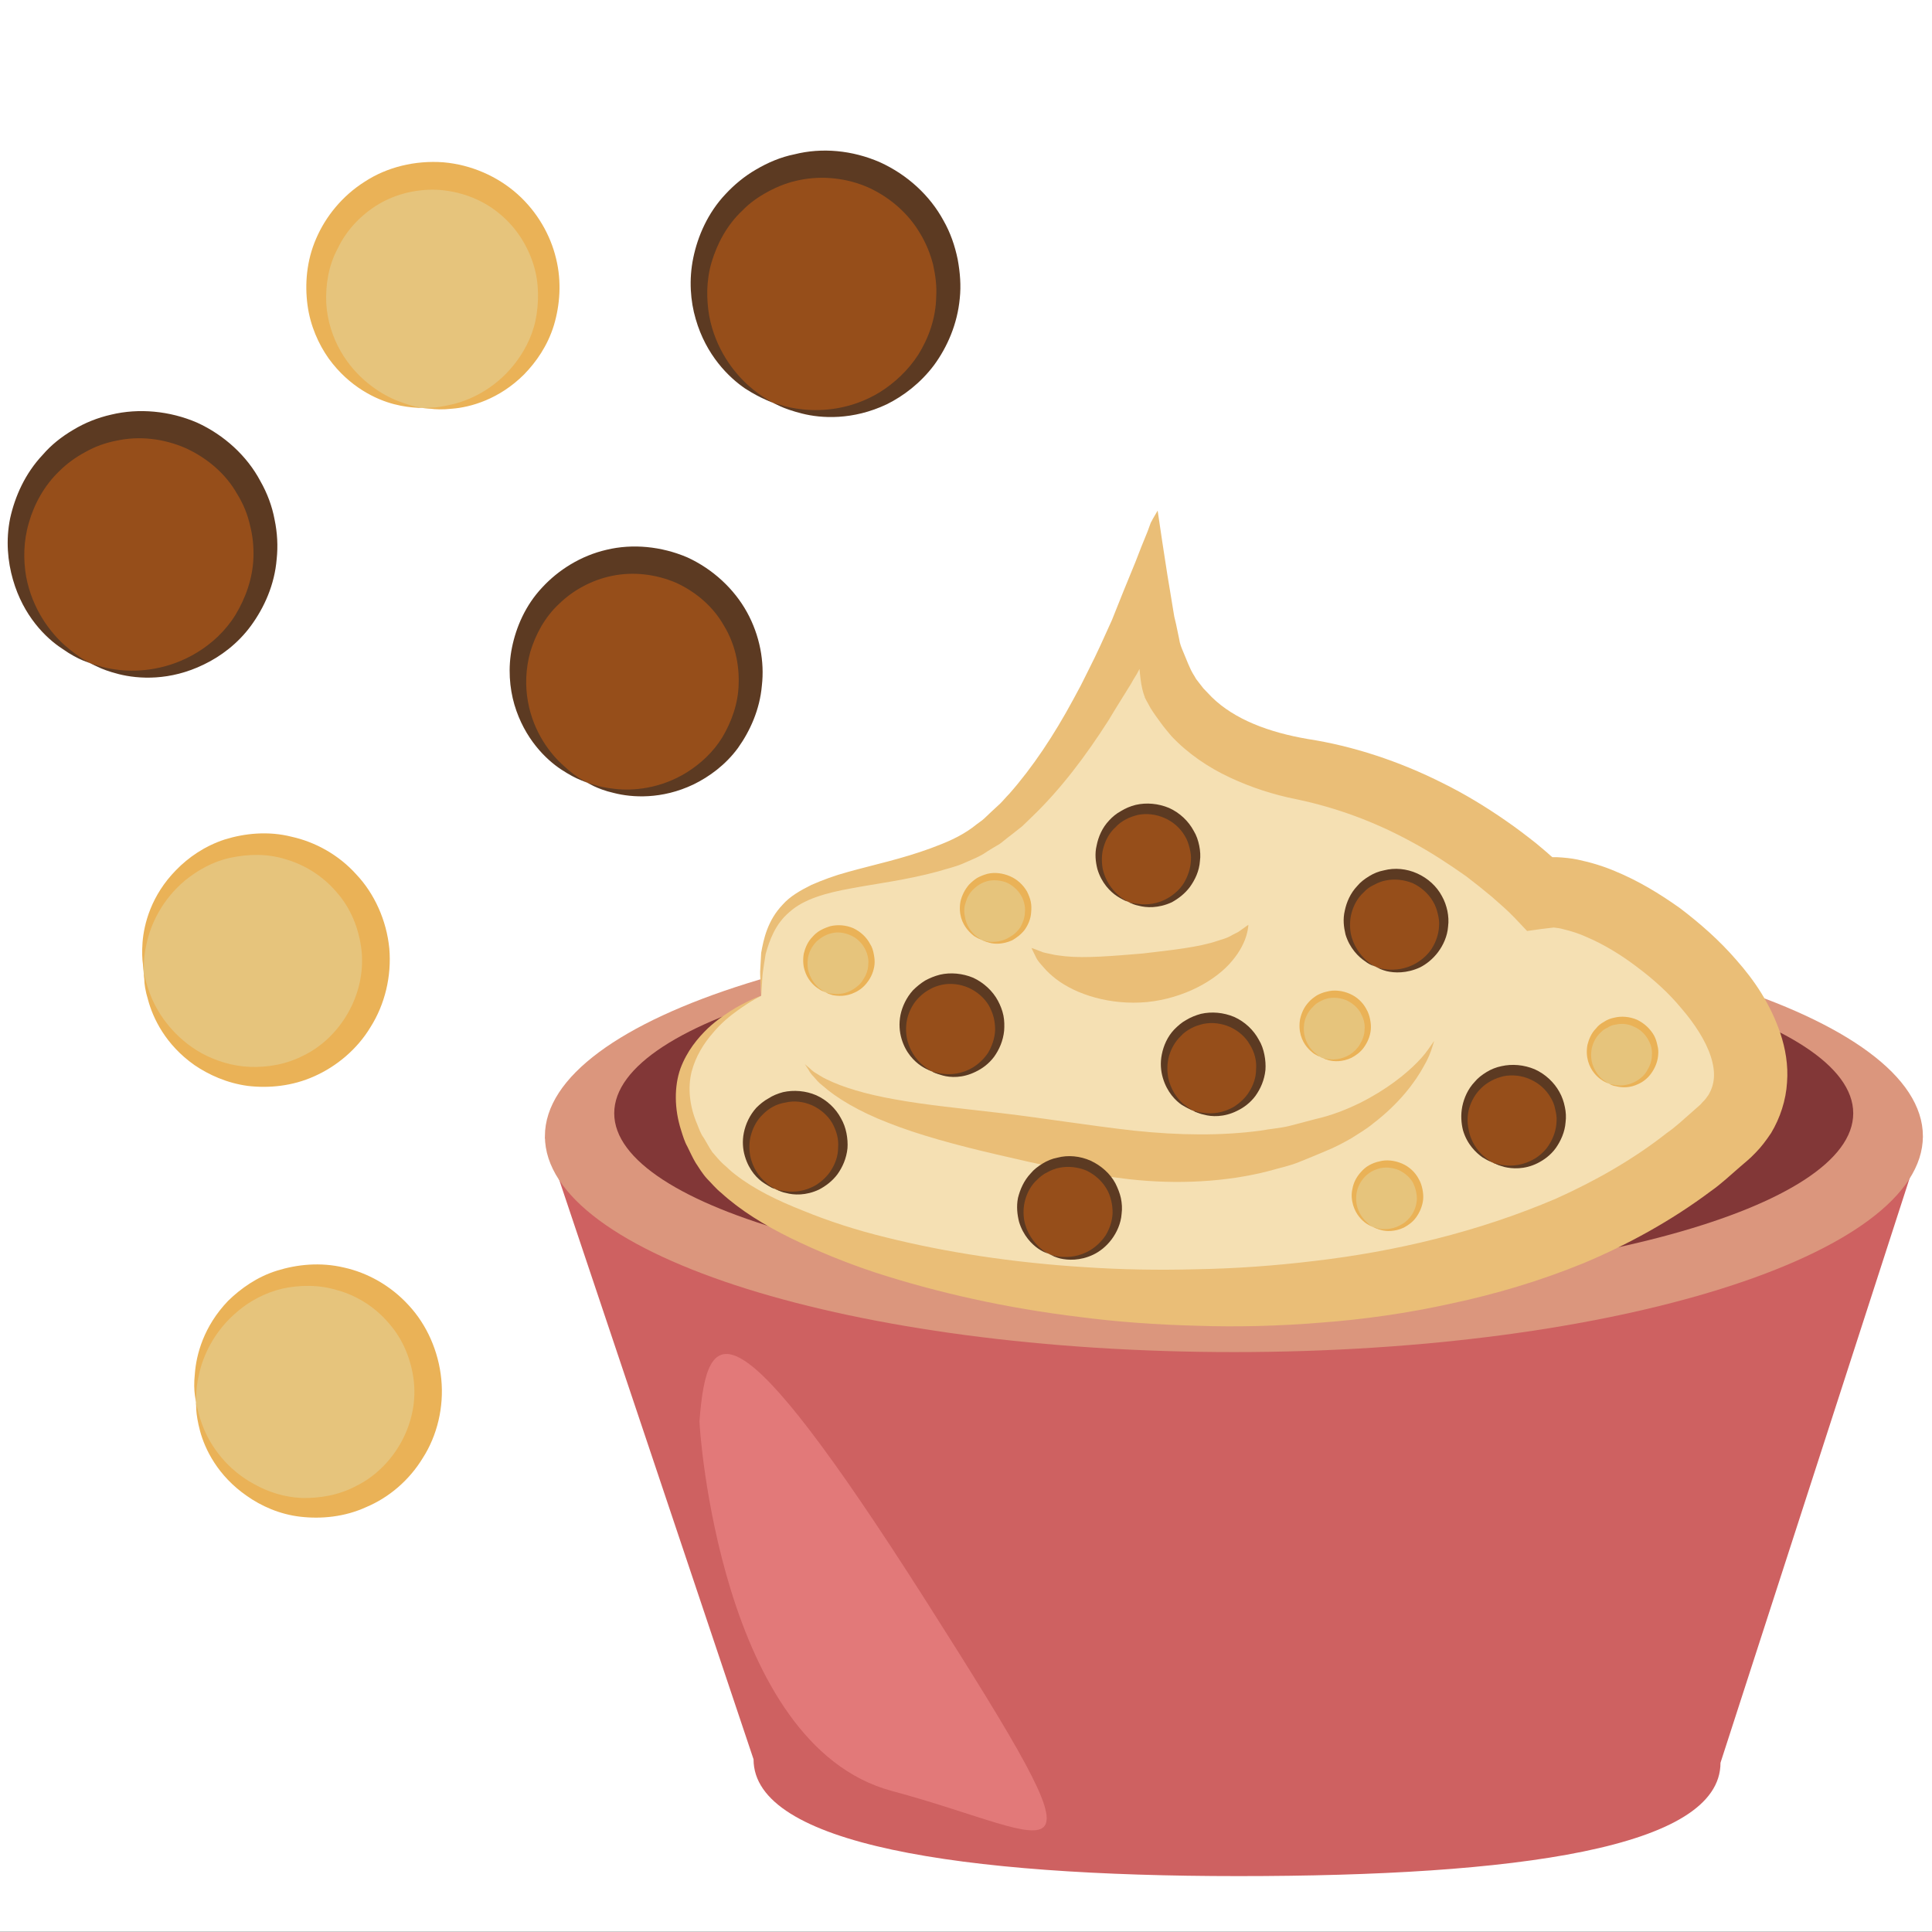 <?xml version="1.0" encoding="UTF-8" standalone="no"?>
<svg
   xmlns:dc="http://purl.org/dc/elements/1.1/"
   xmlns:cc="http://creativecommons.org/ns#"
   xmlns:rdf="http://www.w3.org/1999/02/22-rdf-syntax-ns#"
   xmlns:svg="http://www.w3.org/2000/svg"
   xmlns="http://www.w3.org/2000/svg"
   id="svg98"
   viewBox="0 0 5574.56 5573.56"
   style="clip-rule:evenodd;fill-rule:evenodd;image-rendering:optimizeQuality;shape-rendering:geometricPrecision;text-rendering:geometricPrecision"
   version="1.1"
   height="55.736mm"
   width="55.746mm"
   xml:space="preserve"><rect x="0" y="0" width="5574.56" height="5573.56" fill="#333333" stroke="none"/>
 <defs
   id="defs4">
  <style
   id="style2"
   type="text/css">
   <![CDATA[
    .str0 {stroke:white;stroke-width:70.56}
    .fil4 {fill:#5C3A22;fill-rule:nonzero}
    .fil7 {fill:#823737;fill-rule:nonzero}
    .fil3 {fill:#964E1A;fill-rule:nonzero}
    .fil5 {fill:#CE6161;fill-rule:nonzero}
    .fil6 {fill:#DB967D;fill-rule:nonzero}
    .fil10 {fill:#E27979;fill-rule:nonzero}
    .fil1 {fill:#E6C47C;fill-rule:nonzero}
    .fil2 {fill:#EAB257;fill-rule:nonzero}
    .fil9 {fill:#EABE77;fill-rule:nonzero}
    .fil8 {fill:#F5E0B3;fill-rule:nonzero}
    .fil0 {fill:white;fill-rule:nonzero}
   ]]>
  </style>
 </defs>
 <g
   transform="translate(-6912.72,-11941.72)"
   id="Vrstva_x0020_1">
  <polygon
   style="fill:#ffffff;fill-rule:nonzero;stroke:#ffffff;stroke-width:70.56"
   id="polygon7"
   points="6948,11977 12452,11977 12452,17480 6948,17480 "
   class="fil0 str0" />
  <path
   style="fill:#e6c47c;fill-rule:nonzero"
   id="path9"
   d="m 7478,15988 c -17,-184 118,-348 303,-366 184,-17 348,118 366,303 17,185 -118,349 -303,366 -185,17 -348,-118 -366,-303 z"
   class="fil1" />
  <path
   style="fill:#eab257;fill-rule:nonzero"
   id="path11"
   d="m 7478,15988 c 0,0 2,7 5,21 3,14 9,34 19,58 20,47 64,114 144,157 39,22 87,38 138,40 51,1 107,-8 157,-35 102,-50 179,-171 166,-300 -7,-64 -32,-124 -73,-170 -39,-46 -92,-79 -146,-94 -54,-17 -111,-16 -161,-5 -50,12 -94,36 -128,65 -70,58 -101,131 -112,182 -6,25 -8,46 -8,60 -1,14 -1,21 -1,21 0,0 -1,-7 -3,-21 -2,-14 -3,-35 0,-62 4,-54 25,-136 96,-210 36,-35 83,-69 141,-87 58,-18 125,-25 193,-9 68,15 135,52 187,109 52,56 86,132 94,213 8,81 -12,163 -53,227 -40,66 -99,115 -163,142 -63,29 -131,35 -191,28 -60,-7 -113,-31 -154,-60 -84,-58 -121,-135 -135,-187 -7,-26 -10,-47 -11,-61 0,-14 -1,-22 -1,-22 z"
   class="fil2" />
  <path
   style="fill:#e6c47c;fill-rule:nonzero"
   id="path13"
   d="m 7327,14745 c -17,-185 119,-349 303,-366 185,-18 349,118 366,303 17,184 -118,348 -303,365 -184,18 -348,-118 -366,-302 z"
   class="fil1" />
  <path
   style="fill:#eab257;fill-rule:nonzero"
   id="path15"
   d="m 7327,14745 c 0,0 2,7 5,21 3,13 9,33 19,57 21,48 65,114 144,158 39,21 87,37 138,39 52,2 107,-7 158,-34 101,-50 178,-171 165,-301 -7,-64 -32,-124 -72,-169 -40,-47 -92,-79 -147,-95 -54,-17 -110,-15 -161,-4 -50,11 -93,36 -128,64 -70,58 -101,131 -112,182 -6,26 -8,46 -8,60 0,14 -1,22 -1,22 0,0 0,-8 -2,-22 -2,-14 -3,-35 -1,-62 4,-53 25,-136 97,-209 35,-36 82,-69 140,-88 58,-18 126,-25 193,-8 68,15 136,52 187,109 52,55 87,132 95,213 7,81 -13,162 -54,227 -39,65 -99,114 -162,142 -64,29 -132,35 -192,28 -60,-8 -113,-32 -154,-60 -84,-59 -120,-136 -134,-188 -8,-26 -11,-47 -11,-61 -1,-14 -2,-21 -2,-21 z"
   class="fil2" />
  <path
   style="fill:#964e1a;fill-rule:nonzero"
   id="path17"
   d="m 8607,14200 c -170,-75 -246,-274 -171,-443 76,-169 274,-246 444,-170 169,75 245,273 170,443 -76,169 -274,246 -443,170 z"
   class="fil3" />
  <path
   style="fill:#5c3a22;fill-rule:nonzero"
   id="path19"
   d="m 8607,14200 c 0,0 7,2 20,6 13,5 34,9 60,12 51,6 131,0 208,-48 38,-24 75,-57 102,-101 26,-44 46,-97 47,-154 2,-57 -11,-117 -43,-169 -30,-53 -79,-96 -138,-123 -59,-25 -123,-32 -183,-20 -60,12 -114,42 -154,81 -42,39 -68,89 -83,138 -14,50 -15,100 -7,144 16,89 65,152 104,186 19,18 36,30 48,37 12,7 19,11 19,11 0,0 -7,-3 -20,-8 -13,-5 -32,-15 -55,-30 -44,-29 -106,-89 -135,-187 -14,-48 -19,-106 -7,-165 12,-59 39,-122 87,-173 47,-51 112,-92 186,-109 75,-18 158,-10 233,22 74,34 135,91 172,158 37,67 51,143 43,212 -6,69 -34,131 -69,180 -36,49 -83,83 -128,105 -92,44 -178,38 -229,25 -27,-6 -46,-14 -59,-20 -13,-7 -19,-10 -19,-10 z"
   class="fil4" />
  <path
   style="fill:#964e1a;fill-rule:nonzero"
   id="path21"
   d="m 9143,13104 c -182,-81 -263,-294 -182,-475 80,-182 293,-263 475,-183 181,81 263,294 182,475 -81,182 -293,263 -475,183 z"
   class="fil3" />
  <path
   style="fill:#5c3a22;fill-rule:nonzero"
   id="path23"
   d="m 9143,13104 c 0,0 8,2 22,6 14,5 36,10 64,13 55,6 140,1 223,-50 41,-26 81,-62 111,-109 29,-47 50,-104 51,-166 2,-30 -2,-62 -9,-93 -8,-31 -20,-61 -37,-89 -33,-57 -86,-104 -149,-133 -63,-28 -134,-35 -198,-22 -32,6 -63,18 -91,33 -28,15 -54,33 -75,55 -45,42 -73,96 -89,149 -16,54 -15,108 -7,155 18,96 71,163 112,200 21,19 39,31 52,39 13,8 20,12 20,12 0,0 -7,-3 -21,-9 -14,-6 -34,-16 -59,-32 -47,-32 -113,-96 -143,-201 -15,-51 -20,-113 -7,-176 13,-63 42,-130 93,-184 25,-27 55,-52 88,-71 34,-20 71,-36 111,-44 79,-20 167,-12 247,23 79,36 144,96 183,168 20,35 33,73 41,112 7,38 10,76 6,113 -7,74 -36,140 -74,192 -39,52 -88,89 -136,113 -99,47 -190,41 -245,27 -28,-7 -50,-15 -63,-21 -14,-7 -21,-10 -21,-10 z"
   class="fil4" />
  <path
   style="fill:#964e1a;fill-rule:nonzero"
   id="path25"
   d="m 7172,13855 c -181,-80 -263,-293 -182,-475 81,-181 293,-263 475,-182 182,81 263,293 182,475 -80,181 -293,263 -475,182 z"
   class="fil3" />
  <path
   style="fill:#5c3a22;fill-rule:nonzero"
   id="path27"
   d="m 7172,13855 c 0,0 8,3 23,7 14,5 35,10 63,13 55,6 141,0 224,-51 41,-25 81,-61 110,-108 29,-48 50,-105 52,-166 1,-31 -2,-62 -10,-93 -7,-31 -19,-61 -37,-90 -32,-57 -85,-103 -148,-132 -64,-28 -134,-36 -199,-22 -32,6 -63,17 -91,33 -28,15 -53,33 -75,55 -44,42 -73,96 -88,149 -16,54 -16,107 -8,155 18,96 71,163 113,200 21,18 39,31 52,39 13,7 19,11 19,11 0,0 -7,-3 -21,-8 -14,-6 -34,-16 -58,-33 -48,-31 -113,-95 -143,-200 -15,-52 -21,-113 -8,-177 14,-63 43,-129 94,-183 24,-28 54,-52 88,-72 33,-20 70,-35 110,-44 79,-19 168,-11 247,23 79,36 145,97 183,169 20,35 34,73 41,111 8,38 10,77 6,114 -6,74 -36,140 -74,192 -38,52 -88,89 -136,112 -98,48 -189,42 -245,28 -28,-7 -49,-15 -63,-22 -13,-6 -21,-10 -21,-10 z"
   class="fil4" />
  <path
   style="fill:#e6c47c;fill-rule:nonzero"
   id="path29"
   d="m 8133,13119 c -185,-15 -322,-177 -307,-362 15,-185 177,-322 362,-307 185,15 323,177 307,362 -15,185 -177,322 -362,307 z"
   class="fil1" />
  <path
   style="fill:#eab257;fill-rule:nonzero"
   id="path31"
   d="m 8133,13119 c 0,0 8,0 22,-1 14,0 34,-3 60,-9 50,-11 123,-43 180,-114 28,-35 52,-78 63,-129 10,-50 11,-107 -6,-161 -17,-54 -49,-106 -96,-145 -47,-40 -107,-64 -171,-70 -64,-5 -128,10 -180,41 -52,31 -94,77 -118,128 -27,50 -35,106 -33,157 3,52 19,99 41,138 45,79 112,122 159,142 25,10 45,16 58,19 14,3 21,4 21,4 0,0 -7,0 -21,-1 -14,-1 -35,-3 -62,-10 -51,-13 -129,-49 -189,-132 -29,-41 -53,-94 -61,-154 -8,-60 -3,-128 25,-192 27,-63 75,-123 140,-164 64,-42 145,-62 227,-56 81,7 157,41 214,92 57,51 95,118 111,185 17,68 11,136 -6,193 -18,59 -51,106 -86,142 -72,72 -155,95 -208,99 -27,3 -48,2 -62,0 -14,-1 -22,-2 -22,-2 z"
   class="fil2" />
  <path
   style="fill:#ce6161;fill-rule:nonzero"
   id="path33"
   d="m 8485,15223 602,1795 c 0,246 600,337 1399,337 799,0 1391,-80 1391,-327 l 584,-1805 z"
   class="fil5" />
  <path
   style="fill:#db967d;fill-rule:nonzero"
   id="path35"
   d="m 12461,15220 c 0,344 -890,623 -1988,623 -1098,0 -1988,-279 -1988,-623 0,-344 890,-623 1988,-623 1098,0 1988,279 1988,623 z"
   class="fil6" />
  <path
   style="fill:#823737;fill-rule:nonzero"
   id="path37"
   d="m 12260,15154 c 0,272 -800,493 -1787,493 -987,0 -1788,-221 -1788,-493 0,-273 801,-494 1788,-494 987,0 1787,221 1787,494 z"
   class="fil7" />
  <path
   style="fill:#f5e0b3;fill-rule:nonzero"
   id="path39"
   d="m 9109,14815 c 0,0 -367,146 -167,463 251,400 2136,702 2951,-73 276,-264 -319,-737 -537,-685 0,0 -268,-284 -679,-358 -350,-62 -436,-263 -461,-484 0,0 -243,611 -553,727 -311,115 -571,31 -554,410 z"
   class="fil8" />
  <path
   style="fill:#eabe77;fill-rule:nonzero"
   id="path41"
   d="m 9109,14815 c 0,0 0,-11 -1,-31 -1,-11 -2,-23 -2,-39 1,-15 2,-33 3,-54 7,-39 18,-93 62,-139 21,-24 51,-41 83,-57 32,-14 67,-27 104,-37 75,-21 157,-38 241,-69 43,-16 82,-32 119,-59 9,-7 18,-14 28,-21 9,-7 17,-16 26,-24 9,-8 18,-17 27,-25 9,-9 17,-19 26,-28 67,-76 129,-169 185,-273 7,-13 14,-26 21,-39 l 10,-20 14,-28 c 22,-43 44,-92 66,-141 22,-56 45,-112 68,-168 11,-29 23,-59 35,-88 l 8,-22 c 2,-5 3,-7 4,-8 l 3,-6 14,-24 c 9,61 18,122 28,185 5,32 11,64 16,97 l 4,24 5,21 9,43 c 2,15 7,26 12,38 l 14,34 c 13,31 17,32 23,44 7,9 14,18 21,27 l 24,25 c 66,65 166,102 277,121 130,20 264,64 389,127 63,31 124,68 183,109 29,20 58,42 87,65 14,12 28,23 42,36 l 5,4 c 0,0 0,0 0,0 v 0 h 1 c 1,0 0,0 1,0 h 11 c 20,1 41,3 60,7 38,8 74,19 107,33 68,28 129,65 188,107 58,44 114,93 164,151 51,58 97,125 126,211 14,42 23,91 19,141 -3,51 -20,103 -46,146 -14,21 -29,41 -45,57 l -13,13 -10,9 -21,18 c -28,24 -54,49 -84,70 -116,87 -241,155 -367,208 -127,52 -256,90 -383,117 -127,28 -253,46 -376,55 -122,10 -242,13 -358,9 -116,-3 -229,-11 -336,-25 -216,-26 -414,-71 -590,-128 -88,-29 -170,-63 -246,-100 -75,-37 -144,-79 -201,-131 -15,-12 -27,-27 -40,-40 -13,-14 -23,-31 -33,-46 -9,-15 -16,-31 -24,-47 -8,-14 -13,-31 -18,-47 -20,-62 -20,-127 -2,-178 19,-51 50,-88 79,-116 29,-27 57,-45 80,-59 47,-27 74,-35 74,-35 0,0 -26,12 -69,43 -21,15 -47,36 -71,65 -25,29 -49,66 -61,112 -11,46 -6,99 17,152 5,13 10,27 19,39 8,13 15,27 24,40 10,11 19,23 31,34 12,10 23,22 37,32 53,41 120,74 194,103 73,30 153,56 239,77 172,43 366,73 574,86 104,7 212,9 323,6 111,-2 225,-10 340,-24 231,-27 470,-83 697,-180 113,-51 221,-112 319,-189 26,-18 48,-39 72,-60 l 17,-15 9,-8 5,-6 c 8,-7 13,-15 18,-22 17,-30 21,-63 6,-110 -15,-46 -47,-95 -85,-139 -37,-45 -82,-85 -129,-120 -46,-35 -96,-65 -143,-85 -24,-11 -47,-18 -68,-23 -10,-3 -19,-4 -28,-5 l -34,4 c -15,2 -29,4 -43,6 l -35,-37 -18,-18 -14,-13 c -12,-11 -24,-21 -35,-31 -24,-20 -49,-40 -74,-59 -51,-36 -103,-70 -157,-99 -108,-59 -218,-99 -332,-123 -66,-13 -131,-34 -193,-63 -62,-29 -121,-69 -168,-119 -11,-13 -22,-26 -32,-40 -10,-14 -20,-27 -29,-42 -7,-13 -19,-34 -16,-31 -1,-3 -3,-7 -4,-11 -5,-16 -8,-35 -10,-56 l -1,-10 c 0,-1 0,-5 -1,-3 l -1,2 -7,13 c -6,9 -11,18 -16,27 -22,36 -44,70 -64,104 -67,105 -139,200 -220,278 -10,10 -20,19 -30,29 -11,9 -22,17 -33,26 -11,8 -21,17 -32,25 -12,7 -24,14 -35,21 -22,16 -48,25 -72,36 -24,10 -48,15 -70,22 -92,25 -177,35 -251,49 -73,13 -137,31 -178,68 -42,35 -58,83 -69,121 -3,19 -6,37 -8,52 -2,15 -2,28 -3,38 -1,20 -2,31 -2,31 z"
   class="fil9" />
  <path
   style="fill:#eabe77;fill-rule:nonzero"
   id="path43"
   d="m 11051,14945 c 0,0 -2,7 -6,19 -4,13 -11,32 -24,54 -25,46 -71,108 -147,166 -18,15 -40,28 -62,42 -23,13 -47,26 -72,36 -26,11 -52,22 -80,33 -27,11 -57,17 -88,26 -121,31 -262,39 -403,23 -141,-16 -269,-45 -384,-72 -116,-27 -222,-56 -308,-90 -86,-33 -152,-73 -191,-108 -11,-8 -18,-17 -25,-25 -7,-7 -12,-14 -15,-20 -7,-11 -11,-17 -11,-17 0,0 5,5 15,13 5,5 11,10 20,15 8,5 17,11 28,16 44,22 112,43 198,58 87,16 191,26 310,40 118,14 246,35 378,50 132,14 255,15 366,0 27,-5 55,-7 81,-13 26,-7 51,-13 76,-20 49,-11 91,-28 130,-47 76,-38 132,-83 166,-118 18,-18 29,-34 36,-44 8,-11 12,-17 12,-17 z"
   class="fil9" />
  <path
   style="fill:#eabe77;fill-rule:nonzero"
   id="path45"
   d="m 10515,14610 c -1,-2 2,46 -47,104 -47,57 -139,108 -245,119 -107,10 -206,-22 -264,-67 -14,-11 -26,-22 -35,-33 -10,-11 -18,-20 -22,-29 -9,-18 -13,-27 -13,-27 0,0 10,3 27,10 8,4 19,5 31,8 11,3 25,4 40,6 58,6 137,-1 222,-8 85,-10 163,-18 218,-37 13,-4 27,-8 37,-14 10,-6 21,-10 27,-15 15,-11 24,-17 24,-17 z"
   class="fil9" />
  <path
   style="fill:#e27979;fill-rule:nonzero"
   id="path47"
   d="m 8931,16042 c -1,16 59,933 554,1067 496,133 651,319 97,-552 -555,-871 -629,-802 -651,-515 z"
   class="fil10" />
  <path
   style="fill:#964e1a;fill-rule:nonzero"
   id="path49"
   d="m 10882,14731 c -71,-31 -102,-114 -71,-184 31,-71 114,-102 185,-71 70,31 102,114 70,185 -31,70 -114,102 -184,70 z"
   class="fil3" />
  <path
   style="fill:#5c3a22;fill-rule:nonzero"
   id="path51"
   d="m 10882,14731 c 0,0 3,1 8,3 6,2 14,4 25,5 22,2 55,0 87,-20 16,-10 32,-24 43,-42 11,-18 19,-40 20,-64 1,-12 -1,-24 -4,-36 -3,-12 -7,-24 -14,-35 -13,-22 -33,-40 -58,-52 -25,-10 -52,-13 -77,-8 -12,2 -24,7 -35,13 -11,5 -21,12 -29,21 -18,16 -29,37 -35,58 -6,21 -6,42 -3,60 7,37 28,63 44,78 8,7 15,12 20,15 5,3 8,4 8,4 0,0 -3,-1 -8,-3 -6,-2 -14,-6 -23,-13 -18,-12 -44,-37 -56,-77 -5,-21 -8,-44 -2,-69 5,-24 16,-50 36,-71 9,-11 21,-20 34,-28 13,-8 27,-14 43,-17 31,-8 65,-5 96,9 31,14 56,37 71,65 8,14 13,29 16,43 3,15 4,30 2,45 -2,28 -14,54 -29,74 -15,20 -34,35 -52,44 -39,18 -74,16 -96,11 -11,-3 -19,-6 -24,-9 -5,-2 -8,-4 -8,-4 z"
   class="fil4" />
  <path
   style="fill:#964e1a;fill-rule:nonzero"
   id="path53"
   d="m 10354,15146 c -70,-31 -102,-114 -71,-185 32,-70 114,-102 185,-70 70,31 102,113 71,184 -32,71 -114,102 -185,71 z"
   class="fil3" />
  <path
   style="fill:#5c3a22;fill-rule:nonzero"
   id="path55"
   d="m 10354,15146 c 0,0 3,1 9,2 5,2 14,4 25,5 21,3 54,1 87,-19 15,-10 31,-24 42,-42 12,-19 20,-41 20,-65 1,-12 0,-24 -3,-36 -3,-12 -8,-24 -15,-35 -12,-22 -33,-40 -57,-51 -25,-11 -52,-14 -77,-9 -13,3 -25,7 -36,13 -11,6 -21,13 -29,22 -17,16 -28,37 -34,57 -6,21 -6,42 -3,61 7,37 27,63 43,77 9,7 16,12 21,15 5,3 7,5 7,5 0,0 -3,-1 -8,-4 -5,-2 -13,-6 -23,-12 -18,-12 -43,-37 -55,-78 -6,-20 -8,-44 -3,-68 5,-25 16,-51 36,-72 10,-10 21,-20 34,-27 13,-8 28,-14 43,-18 31,-7 65,-4 96,9 31,14 56,38 71,66 8,13 13,28 16,43 3,15 4,30 3,44 -3,29 -14,54 -29,75 -15,20 -34,34 -53,43 -38,19 -74,17 -95,11 -11,-2 -19,-6 -25,-8 -5,-3 -8,-4 -8,-4 z"
   class="fil4" />
  <path
   style="fill:#964e1a;fill-rule:nonzero"
   id="path57"
   d="m 11221,15297 c -70,-32 -102,-114 -71,-185 32,-70 114,-102 185,-71 70,32 102,114 71,185 -32,70 -114,102 -185,71 z"
   class="fil3" />
  <path
   style="fill:#5c3a22;fill-rule:nonzero"
   id="path59"
   d="m 11221,15297 c 0,0 3,0 9,2 5,2 14,4 24,5 22,3 55,0 87,-19 16,-10 32,-24 43,-43 11,-18 19,-40 20,-64 1,-12 -1,-24 -4,-36 -2,-12 -7,-24 -14,-35 -13,-22 -33,-40 -58,-51 -24,-11 -52,-14 -77,-9 -12,3 -24,7 -35,13 -11,6 -21,13 -29,21 -18,17 -29,38 -35,58 -6,21 -6,42 -2,60 6,38 27,64 43,78 8,7 15,12 20,15 5,3 8,5 8,5 0,0 -3,-2 -8,-4 -6,-2 -13,-6 -23,-12 -18,-13 -44,-37 -56,-78 -5,-20 -7,-44 -2,-69 5,-24 16,-50 36,-71 9,-11 21,-20 34,-28 13,-8 28,-14 43,-17 31,-7 65,-4 96,9 31,14 56,38 71,65 8,14 13,29 16,44 3,14 4,29 2,44 -2,28 -14,54 -28,74 -15,21 -35,35 -53,44 -38,19 -74,16 -95,11 -11,-3 -20,-6 -25,-9 -5,-2 -8,-3 -8,-3 z"
   class="fil4" />
  <path
   style="fill:#964e1a;fill-rule:nonzero"
   id="path61"
   d="m 9148,15372 c -70,-31 -102,-114 -70,-184 31,-71 114,-103 184,-71 71,31 102,114 71,184 -31,71 -114,102 -185,71 z"
   class="fil3" />
  <path
   style="fill:#5c3a22;fill-rule:nonzero"
   id="path63"
   d="m 9148,15372 c 0,0 3,1 9,3 6,1 14,3 25,4 21,3 54,1 87,-19 15,-10 31,-24 42,-42 12,-19 20,-41 20,-65 1,-12 0,-24 -3,-36 -3,-12 -8,-24 -14,-35 -13,-22 -34,-40 -58,-51 -25,-11 -52,-14 -77,-8 -13,2 -25,6 -36,12 -11,6 -20,13 -29,22 -17,16 -28,37 -34,58 -6,20 -6,41 -3,60 7,37 27,63 44,77 8,8 15,13 20,15 5,3 7,5 7,5 0,0 -2,-1 -8,-3 -5,-3 -13,-7 -22,-13 -19,-12 -44,-37 -56,-78 -6,-20 -8,-44 -3,-68 5,-25 17,-51 36,-72 10,-10 22,-20 35,-27 12,-8 27,-14 42,-18 31,-7 66,-4 96,9 31,14 56,38 71,66 8,14 13,28 16,43 3,15 4,30 3,44 -3,29 -14,54 -29,75 -15,20 -34,34 -53,44 -38,18 -73,16 -95,10 -11,-2 -19,-6 -24,-8 -6,-3 -9,-4 -9,-4 z"
   class="fil4" />
  <path
   style="fill:#964e1a;fill-rule:nonzero"
   id="path65"
   d="m 9601,15033 c -71,-32 -102,-114 -71,-185 31,-70 114,-102 184,-70 71,31 102,113 71,184 -31,71 -114,102 -184,71 z"
   class="fil3" />
  <path
   style="fill:#5c3a22;fill-rule:nonzero"
   id="path67"
   d="m 9601,15033 c 0,0 3,1 8,2 6,2 14,4 25,5 21,3 55,1 87,-19 16,-10 31,-24 43,-42 11,-19 19,-41 20,-65 0,-12 -1,-24 -4,-36 -3,-12 -8,-24 -14,-35 -13,-22 -34,-40 -58,-51 -25,-11 -52,-14 -77,-9 -13,3 -25,7 -35,13 -11,6 -21,13 -30,22 -17,16 -28,37 -34,57 -6,21 -6,42 -3,60 7,38 28,64 44,78 8,7 15,12 20,15 5,3 8,5 8,5 0,0 -3,-1 -9,-4 -5,-2 -13,-6 -22,-12 -19,-13 -44,-37 -56,-78 -6,-20 -8,-44 -3,-69 5,-24 17,-50 36,-71 10,-10 22,-20 35,-28 13,-7 27,-13 43,-17 30,-7 65,-4 96,9 30,14 56,38 71,66 7,13 13,28 16,43 3,15 3,30 2,44 -3,29 -14,54 -29,75 -15,20 -34,34 -53,43 -38,19 -73,17 -95,11 -11,-3 -19,-6 -24,-8 -6,-3 -8,-4 -8,-4 z"
   class="fil4" />
  <path
   style="fill:#964e1a;fill-rule:nonzero"
   id="path69"
   d="m 10166,14543 c -71,-31 -102,-114 -71,-184 31,-71 114,-103 185,-71 70,31 102,114 70,184 -31,71 -114,102 -184,71 z"
   class="fil3" />
  <path
   style="fill:#5c3a22;fill-rule:nonzero"
   id="path71"
   d="m 10166,14543 c 0,0 3,1 8,3 6,1 14,3 25,4 22,3 55,1 87,-19 16,-10 32,-24 43,-42 11,-19 19,-41 20,-65 1,-12 -1,-24 -4,-36 -3,-12 -7,-24 -14,-35 -13,-22 -33,-40 -58,-51 -25,-11 -52,-14 -77,-9 -12,3 -24,7 -35,13 -11,6 -21,13 -29,22 -18,16 -29,37 -35,58 -6,20 -6,41 -3,60 7,37 28,63 44,77 8,8 15,12 20,15 5,3 8,5 8,5 0,0 -3,-1 -8,-3 -6,-3 -14,-7 -23,-13 -18,-12 -44,-37 -56,-78 -5,-20 -8,-44 -2,-68 5,-25 16,-51 36,-72 9,-10 21,-20 34,-27 13,-8 27,-14 43,-18 31,-7 65,-4 96,9 31,14 56,38 71,66 8,13 13,28 16,43 3,15 4,30 2,44 -2,29 -14,54 -29,75 -15,20 -34,34 -52,44 -39,18 -74,16 -96,10 -11,-2 -19,-6 -24,-8 -5,-3 -8,-4 -8,-4 z"
   class="fil4" />
  <path
   style="fill:#964e1a;fill-rule:nonzero"
   id="path73"
   d="m 9940,15560 c -71,-31 -102,-113 -71,-184 31,-71 114,-102 184,-71 71,31 103,114 71,185 -31,70 -114,102 -184,70 z"
   class="fil3" />
  <path
   style="fill:#5c3a22;fill-rule:nonzero"
   id="path75"
   d="m 9940,15560 c 0,0 3,1 8,3 6,2 14,4 25,5 22,2 55,0 87,-20 16,-10 31,-24 43,-42 11,-18 19,-40 20,-64 0,-12 -1,-24 -4,-36 -3,-12 -7,-24 -14,-35 -13,-22 -33,-40 -58,-52 -25,-10 -52,-13 -77,-8 -12,2 -24,7 -35,13 -11,5 -21,13 -29,21 -18,16 -29,37 -35,58 -6,21 -6,42 -3,60 7,37 28,63 44,78 8,7 15,12 20,15 5,3 8,4 8,4 0,0 -3,-1 -8,-3 -6,-2 -14,-6 -23,-12 -19,-13 -44,-38 -56,-78 -5,-20 -8,-44 -3,-69 6,-24 17,-50 37,-71 9,-11 21,-20 34,-28 13,-8 27,-14 43,-17 30,-8 65,-5 96,9 30,14 56,37 71,65 7,14 13,29 16,43 3,15 4,30 2,45 -2,28 -14,54 -29,74 -15,20 -34,35 -53,44 -38,18 -73,16 -95,11 -11,-3 -19,-6 -24,-9 -5,-2 -8,-4 -8,-4 z"
   class="fil4" />
  <path
   style="fill:#e6c47c;fill-rule:nonzero"
   id="path77"
   d="m 10876,15483 c -48,-22 -70,-78 -48,-126 21,-48 77,-70 125,-49 49,22 70,78 49,126 -22,48 -78,70 -126,49 z"
   class="fil1" />
  <path
   style="fill:#eab257;fill-rule:nonzero"
   id="path79"
   d="m 10876,15483 c 0,0 2,0 6,1 4,2 9,3 17,4 14,1 37,0 59,-14 11,-6 21,-16 29,-28 8,-13 13,-28 14,-44 0,-8 -1,-17 -3,-25 -2,-8 -5,-16 -9,-24 -9,-15 -23,-27 -40,-35 -17,-7 -35,-9 -52,-6 -9,2 -17,5 -25,9 -7,4 -14,9 -20,15 -11,11 -19,25 -23,39 -4,14 -4,29 -2,41 5,26 19,43 30,53 5,5 10,9 14,11 3,2 5,3 5,3 0,0 -2,-1 -6,-3 -3,-1 -9,-4 -15,-8 -13,-9 -30,-26 -38,-53 -4,-14 -6,-30 -2,-47 3,-17 11,-34 25,-49 6,-7 14,-14 23,-19 9,-5 19,-9 29,-11 21,-6 45,-3 66,6 21,9 38,25 48,44 6,10 9,20 11,30 2,10 3,20 2,30 -2,19 -10,37 -20,51 -10,14 -23,23 -36,30 -26,12 -50,11 -65,7 -7,-2 -13,-4 -17,-6 -3,-1 -5,-2 -5,-2 z"
   class="fil2" />
  <path
   style="fill:#e6c47c;fill-rule:nonzero"
   id="path81"
   d="m 9293,14804 c -48,-21 -70,-77 -48,-126 21,-48 78,-69 126,-48 48,21 70,78 48,126 -21,48 -78,70 -126,48 z"
   class="fil1" />
  <path
   style="fill:#eab257;fill-rule:nonzero"
   id="path83"
   d="m 9293,14804 c 0,0 2,1 6,2 4,1 10,3 17,3 15,2 37,1 59,-13 11,-7 22,-16 29,-29 8,-12 14,-27 14,-44 1,-8 0,-16 -2,-24 -2,-9 -6,-17 -10,-24 -9,-15 -23,-28 -40,-35 -16,-7 -35,-10 -52,-6 -9,2 -17,5 -24,9 -8,4 -14,9 -20,14 -12,12 -20,26 -24,40 -4,14 -4,28 -2,41 5,25 19,43 30,53 6,5 11,8 14,10 3,2 5,3 5,3 0,0 -2,0 -5,-2 -4,-1 -9,-4 -16,-9 -12,-8 -30,-25 -38,-53 -4,-13 -5,-30 -2,-47 4,-16 11,-34 25,-48 6,-7 14,-14 23,-19 9,-5 19,-9 29,-12 22,-5 45,-3 66,6 21,10 38,26 48,45 6,9 9,19 11,30 2,10 3,20 2,30 -2,19 -10,37 -20,50 -10,14 -23,24 -36,30 -26,13 -50,11 -65,8 -7,-2 -13,-4 -16,-6 -4,-2 -6,-3 -6,-3 z"
   class="fil2" />
  <path
   style="fill:#e6c47c;fill-rule:nonzero"
   id="path85"
   d="m 9745,14654 c -48,-22 -69,-78 -48,-126 21,-48 78,-70 126,-49 48,22 70,78 48,126 -21,48 -77,70 -126,49 z"
   class="fil1" />
  <path
   style="fill:#eab257;fill-rule:nonzero"
   id="path87"
   d="m 9745,14654 c 0,0 2,0 6,1 4,2 10,3 17,4 15,1 37,0 59,-14 11,-6 22,-16 30,-28 7,-13 13,-28 13,-44 1,-8 0,-17 -2,-25 -2,-8 -5,-16 -10,-24 -9,-15 -23,-27 -39,-35 -17,-7 -36,-9 -53,-6 -9,2 -17,5 -24,9 -7,4 -14,9 -20,15 -12,11 -19,25 -23,39 -5,14 -5,29 -2,41 4,26 18,43 29,53 6,5 11,8 14,10 4,3 5,4 5,4 0,0 -2,-1 -5,-3 -4,-1 -9,-4 -16,-8 -12,-9 -30,-26 -38,-53 -4,-14 -5,-30 -2,-47 4,-17 12,-34 25,-49 7,-7 15,-14 23,-19 9,-5 19,-9 30,-12 21,-5 44,-2 65,7 21,9 38,25 49,44 5,10 9,20 11,30 2,10 2,20 1,30 -1,19 -9,37 -19,51 -11,14 -24,23 -36,30 -27,12 -51,11 -65,7 -8,-2 -13,-4 -17,-6 -4,-2 -6,-2 -6,-2 z"
   class="fil2" />
  <path
   style="fill:#e6c47c;fill-rule:nonzero"
   id="path89"
   d="m 10725,14993 c -48,-22 -70,-78 -48,-126 21,-48 78,-70 126,-48 48,21 70,77 48,125 -21,48 -78,70 -126,49 z"
   class="fil1" />
  <path
   style="fill:#eab257;fill-rule:nonzero"
   id="path91"
   d="m 10725,14993 c 0,0 2,0 6,2 4,1 10,2 17,3 15,2 37,0 59,-13 11,-7 22,-17 29,-29 8,-13 14,-28 14,-44 1,-8 0,-17 -2,-25 -2,-8 -6,-16 -10,-24 -9,-15 -23,-27 -40,-35 -17,-7 -35,-9 -52,-6 -9,2 -17,5 -24,9 -8,4 -15,9 -20,15 -12,11 -20,25 -24,39 -4,14 -4,29 -2,41 5,26 19,44 30,53 6,5 11,9 14,11 3,2 5,3 5,3 0,0 -2,-1 -5,-3 -4,-1 -9,-4 -16,-8 -12,-9 -30,-25 -38,-53 -4,-14 -5,-30 -2,-47 4,-17 11,-34 25,-49 6,-7 14,-13 23,-19 9,-5 19,-9 29,-11 21,-6 45,-3 66,6 21,9 38,25 48,44 6,10 9,20 11,30 2,10 3,20 2,30 -2,20 -10,37 -20,51 -10,14 -23,23 -36,30 -26,12 -50,11 -65,7 -7,-2 -13,-4 -16,-6 -4,-1 -6,-2 -6,-2 z"
   class="fil2" />
  <path
   style="fill:#e6c47c;fill-rule:nonzero"
   id="path93"
   d="m 11554,15068 c -48,-21 -70,-78 -48,-126 21,-48 78,-70 126,-48 48,21 70,78 48,126 -21,48 -78,70 -126,48 z"
   class="fil1" />
  <path
   style="fill:#eab257;fill-rule:nonzero"
   id="path95"
   d="m 11554,15068 c 0,0 2,1 6,2 4,1 10,2 17,3 15,2 37,0 59,-13 11,-7 22,-16 29,-29 8,-13 14,-28 14,-44 1,-8 0,-16 -2,-25 -2,-8 -6,-16 -10,-23 -9,-15 -23,-28 -40,-35 -16,-8 -35,-10 -52,-6 -9,1 -17,4 -24,9 -8,3 -14,8 -20,14 -12,11 -20,26 -24,40 -4,14 -4,28 -2,41 5,25 19,43 30,53 6,5 11,8 14,10 3,2 5,3 5,3 0,0 -2,-1 -5,-2 -4,-2 -9,-4 -16,-9 -12,-8 -30,-25 -38,-53 -4,-14 -5,-30 -2,-47 4,-16 11,-34 25,-48 6,-8 14,-14 23,-19 9,-6 19,-10 30,-12 20,-5 44,-3 65,6 21,10 38,26 49,45 5,9 8,19 10,29 3,10 3,21 2,30 -2,20 -10,37 -20,51 -10,14 -23,24 -36,30 -26,13 -50,11 -65,7 -7,-1 -13,-3 -16,-5 -4,-2 -6,-3 -6,-3 z"
   class="fil2" />
 </g>
</svg>